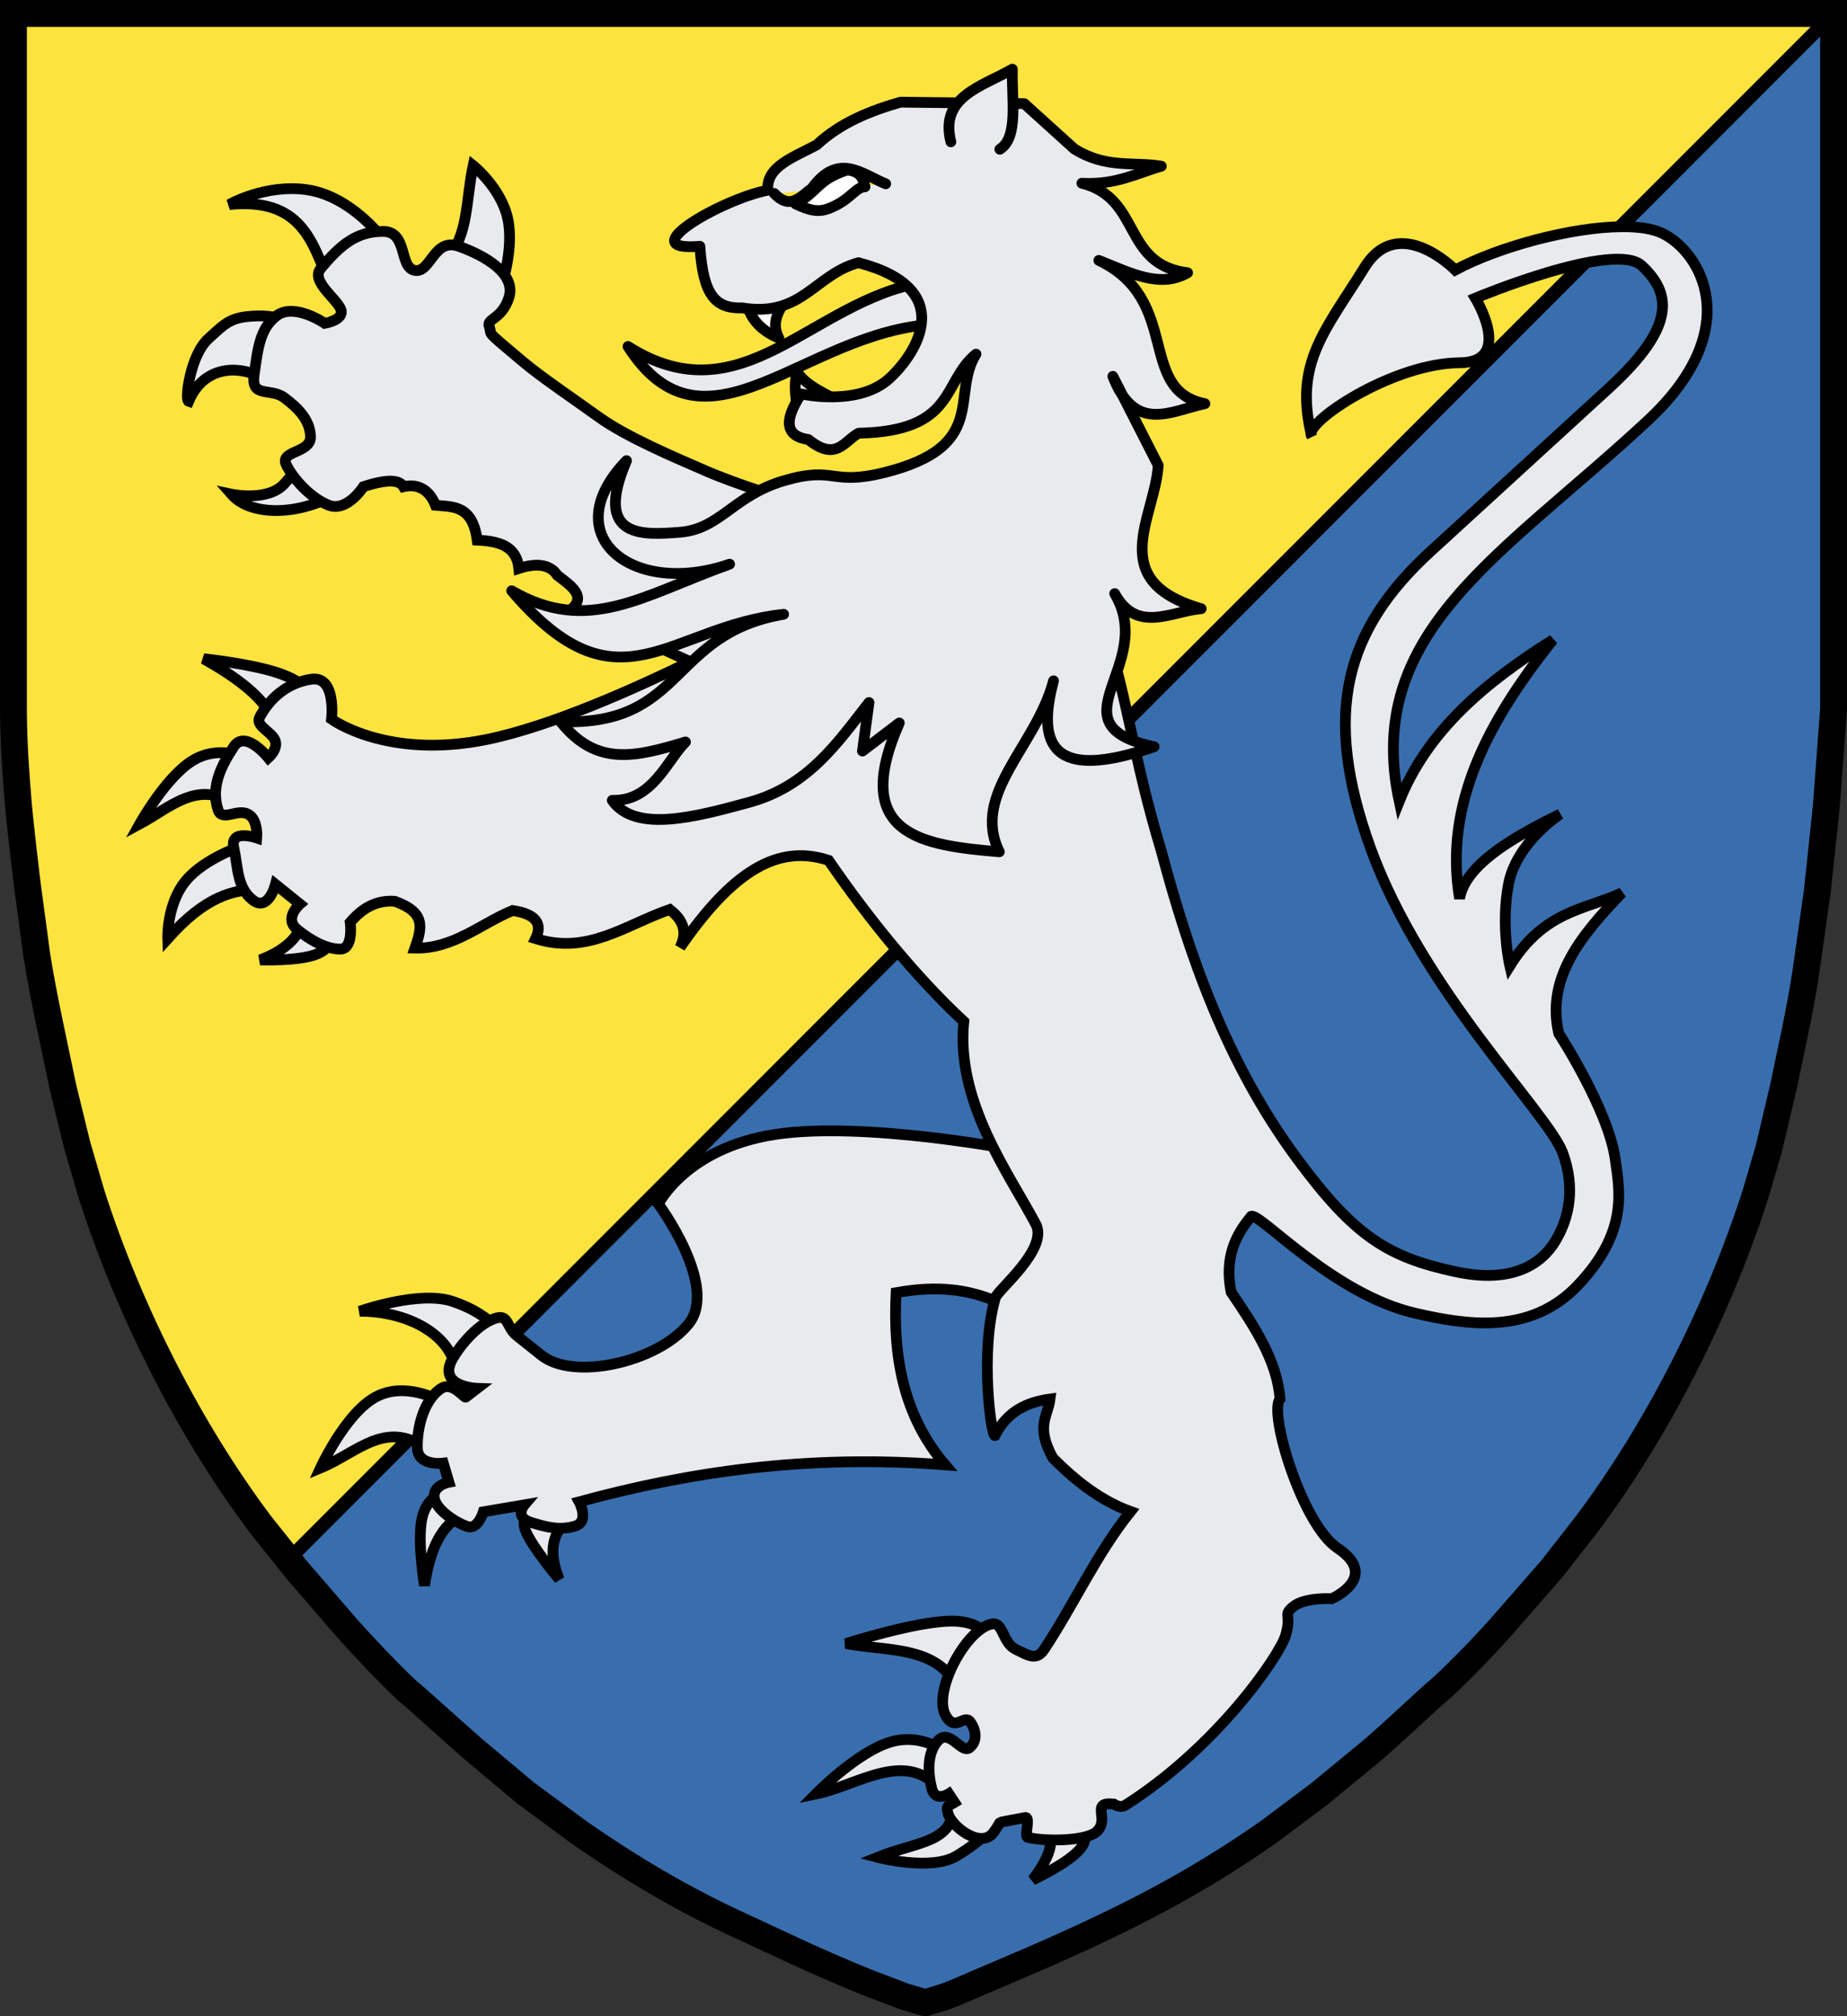<?xml version="1.0" encoding="UTF-8" standalone="no"?>
<!-- Created with Inkscape (http://www.inkscape.org/) -->
<svg
   xmlns:dc="http://purl.org/dc/elements/1.1/"
   xmlns:cc="http://creativecommons.org/ns#"
   xmlns:rdf="http://www.w3.org/1999/02/22-rdf-syntax-ns#"
   xmlns:svg="http://www.w3.org/2000/svg"
   xmlns="http://www.w3.org/2000/svg"
   xmlns:sodipodi="http://sodipodi.sourceforge.net/DTD/sodipodi-0.dtd"
   xmlns:inkscape="http://www.inkscape.org/namespaces/inkscape"
   width="550"
   height="600"
   id="svg2"
   sodipodi:version="0.32"
   inkscape:version="0.46"
   version="1.0"
   sodipodi:docname="Ulvåsaätten.svg"
   inkscape:output_extension="org.inkscape.output.svg.inkscape">
  <rect width="100%" height="100%" fill="#333333" stroke="none"/>
  <defs
     id="defs34">
    <inkscape:perspective
       sodipodi:type="inkscape:persp3d"
       inkscape:vp_x="0 : 300 : 1"
       inkscape:vp_y="0 : 1000 : 0"
       inkscape:vp_z="550 : 300 : 1"
       inkscape:persp3d-origin="275 : 200 : 1"
       id="perspective36" />
    <inkscape:perspective
       sodipodi:type="inkscape:persp3d"
       inkscape:vp_x="0 : 526.18109 : 1"
       inkscape:vp_y="0 : 1000 : 0"
       inkscape:vp_z="744.09448 : 526.18109 : 1"
       inkscape:persp3d-origin="372.04724 : 350.78739 : 1"
       id="perspective3290" />
    <inkscape:perspective
       id="perspective3292"
       inkscape:persp3d-origin="372.04724 : 350.78739 : 1"
       inkscape:vp_z="744.09448 : 526.18109 : 1"
       inkscape:vp_y="0 : 1000 : 0"
       inkscape:vp_x="0 : 526.18109 : 1"
       sodipodi:type="inkscape:persp3d" />
    <inkscape:perspective
       id="perspective3294"
       inkscape:persp3d-origin="372.04724 : 350.78739 : 1"
       inkscape:vp_z="744.09448 : 526.18109 : 1"
       inkscape:vp_y="0 : 1000 : 0"
       inkscape:vp_x="0 : 526.18109 : 1"
       sodipodi:type="inkscape:persp3d" />
    <inkscape:perspective
       id="perspective2531"
       inkscape:persp3d-origin="372.04724 : 350.78739 : 1"
       inkscape:vp_z="744.09448 : 526.18109 : 1"
       inkscape:vp_y="0 : 1000 : 0"
       inkscape:vp_x="0 : 526.18109 : 1"
       sodipodi:type="inkscape:persp3d" />
    <inkscape:perspective
       id="perspective2598"
       inkscape:persp3d-origin="372.04724 : 350.78739 : 1"
       inkscape:vp_z="744.09448 : 526.18109 : 1"
       inkscape:vp_y="0 : 1000 : 0"
       inkscape:vp_x="0 : 526.18109 : 1"
       sodipodi:type="inkscape:persp3d" />
    <inkscape:perspective
       sodipodi:type="inkscape:persp3d"
       inkscape:vp_x="0 : 526.18109 : 1"
       inkscape:vp_y="0 : 1000 : 0"
       inkscape:vp_z="744.09448 : 526.18109 : 1"
       inkscape:persp3d-origin="372.04724 : 350.78739 : 1"
       id="perspective2744" />
    <inkscape:perspective
       sodipodi:type="inkscape:persp3d"
       inkscape:vp_x="0 : 526.18109 : 1"
       inkscape:vp_y="0 : 1000 : 0"
       inkscape:vp_z="744.09448 : 526.18109 : 1"
       inkscape:persp3d-origin="372.04724 : 350.78739 : 1"
       id="perspective2677" />
    <inkscape:perspective
       id="perspective10"
       inkscape:persp3d-origin="372.04724 : 350.78739 : 1"
       inkscape:vp_z="744.09448 : 526.18109 : 1"
       inkscape:vp_y="0 : 1000 : 0"
       inkscape:vp_x="0 : 526.18109 : 1"
       sodipodi:type="inkscape:persp3d" />
  </defs>
  <sodipodi:namedview
     id="base"
     pagecolor="#ffffff"
     bordercolor="#666666"
     borderopacity="1.0"
     gridtolerance="10000"
     guidetolerance="10"
     objecttolerance="10"
     inkscape:pageopacity="0.0"
     inkscape:pageshadow="2"
     inkscape:zoom="1"
     inkscape:cx="275"
     inkscape:cy="300"
     inkscape:document-units="px"
     inkscape:current-layer="layer9"
     showgrid="false"
     inkscape:window-width="1152"
     inkscape:window-height="845"
     inkscape:window-x="-4"
     inkscape:window-y="-4"
     showguides="true"
     inkscape:guide-bbox="true" />
  <g
     inkscape:groupmode="layer"
     id="layer9"
     inkscape:label="lion"
     style="display:inline">
    <path
       style="fill:#386eae;fill-opacity:1;stroke:#000000;stroke-width:4;stroke-miterlimit:4;stroke-dasharray:none;stroke-opacity:1;display:inline"
       d="M 265.725,593.09 C 264.365,592.479 256.852,589.264 249.03,585.946 C 214.816,571.431 194.326,560.555 172.357,545.247 L 157.25,533.948 L 140.967,520.543 C 132.204,512.879 123.703,504.706 122.075,503.455 C 120.448,502.205 112.079,494.248 103.478,484.698 L 85.3,464.7 L 546,4 L 546,211 C 545.949,221.516 545.278,230.222 544.642,238.013 C 544.006,245.804 541.913,262.93 541.913,262.93 L 539.017,284.408 C 537.314,295.543 533.391,313.088 531.278,323.397 L 527.036,340.733 L 522.671,355.642 C 511.345,390.668 493.313,425.858 472.473,453.603 L 461.809,466.981 L 446.522,484.698 C 437.921,494.248 429.552,502.557 427.925,503.807 C 426.297,505.058 417.796,512.879 409.033,520.543 L 393.453,533.596 L 377.643,545.243 C 361.834,556.254 346.641,565.103 331.268,572.253 C 326.507,574.467 317.996,578.422 312.356,581.041 C 306.715,583.66 297.285,587.73 291.401,590.085 L 280.703,594.146 L 274.451,596 L 268.418,594.112 L 265.725,593.09 z"
       id="path2393"
       sodipodi:nodetypes="cscccscccczccccccccscccssccccc" />
    <path
       style="fill:#fce33e;fill-opacity:1;stroke:#000000;stroke-width:4;stroke-miterlimit:4;stroke-dasharray:none;stroke-opacity:1"
       d="M 85.3,464.7 L 77.527,453.603 C 56.687,425.858 38.655,390.668 27.329,355.642 L 23.315,341.965 L 18.922,323.397 C 16.809,313.088 14.066,301.177 12.363,290.042 L 8.815,265.043 L 6.163,239.942 L 4,211 L 4,4 L 546,4 L 85.3,464.7 z"
       id="path2384"
       sodipodi:nodetypes="cccccccccccc" />
    <path
       style="fill:none;fill-opacity:1;stroke:#000000;stroke-width:8;stroke-miterlimit:4;stroke-dasharray:none;stroke-opacity:1;display:inline"
       d="M 284.275,593.09 C 285.635,592.479 293.148,589.264 300.97,585.946 C 335.184,571.431 355.674,560.555 377.643,545.247 L 392.75,533.948 L 409.033,520.543 C 417.796,512.879 426.297,504.706 427.925,503.455 C 429.552,502.205 437.921,494.248 446.522,484.698 L 462.161,466.805 L 472.473,453.603 C 493.313,425.858 511.345,390.668 522.671,355.642 L 526.685,341.965 L 531.078,323.397 C 533.191,313.088 535.934,301.177 537.637,290.042 L 541.185,265.043 L 543.837,239.942 L 546,211 L 546,4 L 4,4 L 4,211 C 4.051,221.516 4.722,230.222 5.358,238.013 C 5.994,245.804 8.087,262.93 8.087,262.93 L 10.983,284.408 C 12.686,295.543 16.609,313.088 18.722,323.397 L 22.964,340.733 L 27.329,355.642 C 38.655,390.668 56.687,425.858 77.527,453.603 L 88.191,466.981 L 103.478,484.698 C 112.079,494.248 120.448,502.557 122.075,503.807 C 123.703,505.058 132.204,512.879 140.967,520.543 L 156.547,533.596 L 172.357,545.243 C 188.166,556.254 203.359,565.103 218.732,572.253 C 223.493,574.467 232.004,578.422 237.644,581.041 C 243.285,583.66 252.715,587.73 258.599,590.085 L 269.297,594.146 L 275.549,596 L 281.582,594.112 L 284.275,593.09 z"
       id="path3368"
       sodipodi:nodetypes="cscccsccccccccccccczccccccccscccssccccc" />
    <path
       d="M 102.164,145.677 C 91.388,153.094 75.26,154.375 68.881,147.058 C 68.881,147.058 79.715,149.374 84.615,144.019 C 91.264,136.753 91.505,133.319 92.482,134.903 L 102.164,145.677 z"
       style="fill:#e8eaee;fill-opacity:1;fill-rule:evenodd;stroke:#000000;stroke-width:3.2;stroke-linecap:butt;stroke-linejoin:miter;stroke-miterlimit:4;stroke-dasharray:none;stroke-opacity:1;display:inline"
       id="path1738" />
    <path
       d="M 81.589,114.459 C 72.153,107.729 60.774,108.499 56.173,119.432 C 54.955,119.014 56.688,105.738 61.922,100.922 C 67.304,95.97 68.73,94.223 76.748,94.015 C 84.766,93.808 94.902,98.159 94.902,98.159 L 81.589,114.459 z"
       style="fill:#e8eaee;fill-opacity:1;fill-rule:evenodd;stroke:#000000;stroke-width:3.2;stroke-linecap:butt;stroke-linejoin:miter;stroke-miterlimit:4;stroke-dasharray:none;stroke-opacity:1;display:inline"
       id="path1748" />
    <path
       d="M 97.928,84.07 C 92.98,71.709 89.563,58.767 68.276,60.864 C 68.276,60.864 78.901,54.741 91.271,56.443 C 106.557,58.548 117.8,75.497 116.99,75.782 L 97.928,84.07 z"
       style="fill:#e8eaee;fill-opacity:1;fill-rule:evenodd;stroke:#000000;stroke-width:3.2;stroke-linecap:butt;stroke-linejoin:miter;stroke-miterlimit:4;stroke-dasharray:none;stroke-opacity:1;display:inline"
       id="path1750" />
    <path
       d="M 133.026,76.611 C 139.473,70.987 138.786,58.849 140.892,49.261 C 140.892,49.261 149.137,55.822 151.18,65.008 C 153.222,74.193 149.062,86.004 149.062,86.004 L 133.026,76.611 z"
       style="fill:#e8eaee;fill-opacity:1;fill-rule:evenodd;stroke:#000000;stroke-width:3.2;stroke-linecap:butt;stroke-linejoin:miter;stroke-miterlimit:4;stroke-dasharray:none;stroke-opacity:1;display:inline"
       id="path1752" />
    <g
       id="g3277">
      <path
         id="path1572"
         style="fill:#e8eaee;fill-opacity:1;fill-rule:evenodd;stroke:#000000;stroke-width:3.2;stroke-linecap:butt;stroke-linejoin:miter;stroke-miterlimit:4;stroke-dasharray:none;stroke-opacity:1;display:inline"
         d="M 135.94,411.62 C 137.028,397.97 121.86,390.139 107.137,390.21 C 107.137,390.21 124.717,383.942 134.748,387.282 C 144.779,390.621 148.454,395.882 148.454,395.882 L 135.94,411.62 z" />
      <path
         id="path1574"
         style="fill:#e8eaee;fill-opacity:1;fill-rule:evenodd;stroke:#000000;stroke-width:3.2;stroke-linecap:butt;stroke-linejoin:miter;stroke-miterlimit:4;stroke-dasharray:none;stroke-opacity:1;display:inline"
         d="M 128.392,432.116 C 115.327,421.593 106.715,432.213 95.418,436.873 C 95.418,436.873 102.767,420.816 111.706,415.829 C 120.645,410.842 131.172,416.927 131.172,416.927 L 128.392,432.116 z" />
      <path
         id="path1624"
         style="fill:#e8eaee;fill-opacity:1;fill-rule:evenodd;stroke:#000000;stroke-width:3.2;stroke-linecap:butt;stroke-linejoin:miter;stroke-miterlimit:4;stroke-dasharray:none;stroke-opacity:1;display:inline"
         d="M 138.323,450.598 C 133.045,452.863 128.526,457.924 126.405,471.826 C 126.405,471.826 124.22,458.924 125.611,452.062 C 127.001,445.2 131.967,444.376 131.967,444.376 L 138.323,450.598 z" />
      <path
         id="path1626"
         style="fill:#e8eaee;fill-opacity:1;fill-rule:evenodd;stroke:#000000;stroke-width:3.2;stroke-linecap:butt;stroke-linejoin:miter;stroke-miterlimit:4;stroke-dasharray:none;stroke-opacity:1;display:inline"
         d="M 168.516,452.794 C 164.022,457.015 163.61,462.848 166.53,469.996 C 166.53,469.996 158.584,460.571 156.598,455.722 C 154.612,450.873 158.584,450.598 158.584,450.598 L 168.516,452.794 z" />
      <path
         id="path1760"
         style="fill:#e8eaee;fill-opacity:1;fill-rule:evenodd;stroke:#000000;stroke-width:3.2;stroke-linecap:butt;stroke-linejoin:miter;stroke-miterlimit:4;stroke-dasharray:none;stroke-opacity:1;display:inline"
         d="M 302.233,342.243 C 302.233,342.243 257.427,333.573 230.881,337.585 C 204.334,341.596 196.047,358.288 196.047,358.288 C 196.047,358.288 214.166,382.744 205.037,394.002 C 195.907,405.259 170.9,411.041 161.214,403.318 L 153.91,397.495 C 150.347,394.655 151.803,390.249 146.185,392.837 C 140.567,395.425 135.387,402.728 134.246,405.389 C 131.074,412.789 142.112,413.153 142.112,413.153 L 138.741,415.741 C 138.421,416.403 134.845,411.006 131.437,413.153 C 126.024,416.563 124.133,425.316 124.274,430.88 C 124.414,436.444 131.999,435.409 131.999,435.409 L 133.684,441.102 C 133.684,441.102 128.768,442.008 129.33,445.761 C 129.892,449.513 136.248,453.395 139.303,454.301 C 142.358,455.207 143.938,449.901 143.938,449.901 L 156.158,447.831 C 156.158,447.831 153.068,451.454 157.984,453.007 C 162.9,454.56 166.727,455.465 171.186,454.171 C 175.646,452.878 172.451,446.925 172.451,446.925 C 204.944,438.102 240.001,432.724 281.445,435.926 C 269.002,421.366 265.844,403.716 266.838,384.685 C 292.441,380.076 301.117,391.062 316.279,396.072 C 320.666,376.272 310.888,359.373 302.233,342.243 z" />
    </g>
    <path
       d="M 81.403,214.45 C 78.763,207.67 70.667,201.711 60.65,196.041 C 60.65,196.041 74.503,197.505 82.687,200.225 C 90.87,202.944 93.384,206.919 93.384,206.919 L 81.403,214.45 z"
       style="fill:#e8eaee;fill-opacity:1;fill-rule:evenodd;stroke:#000000;stroke-width:3.218;stroke-linecap:butt;stroke-linejoin:miter;stroke-miterlimit:4;stroke-dasharray:none;stroke-opacity:1;display:inline"
       id="path1564" />
    <path
       d="M 69.85,239.344 C 58.832,231.885 50.541,240.422 41.609,245.201 C 41.609,245.201 49.322,231.341 57.238,226.424 C 65.154,221.508 73.273,225.537 73.273,225.537 L 69.85,239.344 z"
       style="fill:#e8eaee;fill-opacity:1;fill-rule:evenodd;stroke:#000000;stroke-width:3.218;stroke-linecap:butt;stroke-linejoin:miter;stroke-miterlimit:4;stroke-dasharray:none;stroke-opacity:1;display:inline"
       id="path1566" />
    <path
       d="M 77.338,264.656 C 69.572,264.729 61.305,266.566 49.953,279.3 C 49.953,279.3 49.578,269.102 55.302,262.146 C 61.025,255.19 72.845,251.477 72.845,251.477 L 77.338,264.656 z"
       style="fill:#e8eaee;fill-opacity:1;fill-rule:evenodd;stroke:#000000;stroke-width:3.218;stroke-linecap:butt;stroke-linejoin:miter;stroke-miterlimit:4;stroke-dasharray:none;stroke-opacity:1;display:inline"
       id="path1568" />
    <path
       d="M 89.745,274.723 C 89.139,278.837 84.45,283.099 77.485,285.66 C 77.485,285.66 89.854,286.105 94.882,283.693 C 99.91,281.281 98.733,277.417 98.733,277.417 L 89.745,274.723 z"
       style="fill:#e8eaee;fill-opacity:1;fill-rule:evenodd;stroke:#000000;stroke-width:3.218;stroke-linecap:butt;stroke-linejoin:miter;stroke-miterlimit:4;stroke-dasharray:none;stroke-opacity:1;display:inline"
       id="path1570" />
    <path
       d="M 309.685,543.093 C 313.46,545.46 315.078,549.304 307.546,559.41 C 307.546,559.41 318.136,554.494 321.666,550.206 C 325.197,545.917 321.666,542.256 321.666,542.256 L 309.685,543.093 z"
       style="fill:#e8eaee;fill-opacity:1;fill-rule:evenodd;stroke:#000000;stroke-width:3.218;stroke-linecap:butt;stroke-linejoin:miter;stroke-miterlimit:4;stroke-dasharray:none;stroke-opacity:1;display:inline"
       id="path1634" />
    <path
       d="M 284.012,537.654 C 283.535,548.508 273.066,547.992 261.333,552.716 C 261.333,552.716 277.272,556.9 284.867,552.297 C 292.463,547.695 295.993,543.511 295.993,543.511 L 284.012,537.654 z"
       style="fill:#e8eaee;fill-opacity:1;fill-rule:evenodd;stroke:#000000;stroke-width:3.218;stroke-linecap:butt;stroke-linejoin:miter;stroke-miterlimit:4;stroke-dasharray:none;stroke-opacity:1;display:inline"
       id="path1632" />
    <path
       d="M 279.733,532.215 C 269.238,520.647 255.493,531.325 242.934,533.888 C 242.934,533.888 255.236,521.337 265.184,518.408 C 275.133,515.479 282.728,522.174 282.728,522.174 L 279.733,532.215 z"
       style="fill:#e8eaee;fill-opacity:1;fill-rule:evenodd;stroke:#000000;stroke-width:3.218;stroke-linecap:butt;stroke-linejoin:miter;stroke-miterlimit:4;stroke-dasharray:none;stroke-opacity:1;display:inline"
       id="path1630" />
    <path
       d="M 287.007,507.53 C 282.77,489.238 265.789,491.714 251.92,489.121 C 251.92,489.121 272.458,482.531 283.156,482.427 C 293.853,482.322 294.709,488.703 294.709,488.703 L 287.007,507.53 z"
       style="fill:#e8eaee;fill-opacity:1;fill-rule:evenodd;stroke:#000000;stroke-width:3.218;stroke-linecap:butt;stroke-linejoin:miter;stroke-miterlimit:4;stroke-dasharray:none;stroke-opacity:1;display:inline"
       id="path1628" />
    <path
       style="fill:#e8eaee;fill-opacity:1;fill-rule:evenodd;stroke:#000000;stroke-width:3.2;stroke-linecap:butt;stroke-linejoin:miter;stroke-miterlimit:4;stroke-dasharray:none;stroke-opacity:1;display:inline"
       d="M 482.906,67.471 C 468.051,67.583 446.512,73.334 433.344,80.349 C 433.344,80.349 416.515,63.199 406.375,79.515 C 394.768,98.193 385.487,107.794 390.375,128.897 C 391.091,123.965 415.539,108.113 434.625,107.959 C 451.015,107.826 439.344,88.718 439.344,88.718 C 439.344,88.718 480.839,71.374 488.969,79.114 C 497.099,86.854 499.99,96.409 479.125,115.494 L 426.063,164.043 C 400.473,187.449 393.618,212.308 408.094,252.307 C 423.517,294.922 461.153,331.384 465.406,343.227 C 469.041,353.348 467.434,362.241 463.156,369.323 C 459.159,375.941 450.631,382.128 433.5,378.465 C 413.151,374.113 403.347,367.864 386.438,345.08 C 365.012,316.211 353.925,283.602 345.781,253.141 C 337.414,225.316 337.04,213.425 328.094,182.85 L 297.656,170.435 C 282.142,162.12 253.859,153.057 241.375,150.454 C 234.813,149.086 219.005,143.971 210.188,140.139 C 200.953,136.125 186.651,130.091 178.438,124.203 C 170.224,118.316 161.047,112.114 155.844,107.742 C 143.597,97.454 146.815,100.217 145.656,97.088 C 144.827,94.848 149.336,95.061 151.469,88.78 C 153.979,81.388 144.183,76.001 136.656,73.308 C 129.13,70.614 128.265,81.37 123.5,80.473 C 118.735,79.575 121.533,68.791 113.969,68.861 C 106.405,68.93 101.703,72.458 95.5,79.917 C 92.399,83.646 100.422,88.973 101.5,92.116 C 102.578,95.258 96.719,96.223 96.719,96.223 C 96.719,96.223 87.757,90.077 82.5,93.876 C 77.243,97.675 76.747,104.235 75.688,111.418 C 74.629,118.6 80.54,115.296 84.625,118.335 C 88.71,121.374 92.317,124.944 92.469,129.917 C 92.62,134.889 83.252,134.08 85.219,138.224 C 87.185,142.368 92.491,148.289 97.938,150.361 C 103.384,152.433 108.219,144.833 108.219,144.833 C 115.819,142.357 118.99,142.904 120.156,144.833 C 123.698,144.013 127.557,145.023 129.688,150.361 C 134.975,150.867 140.697,150.285 142.094,160.738 C 148.364,161.04 153.81,162.316 154.5,169.169 C 159.284,167.618 163.628,167.65 166,171.238 C 169.995,174.258 174.372,177.232 170.531,180.967 L 205.5,196.902 C 189.925,204.52 164.341,216.106 144.938,220.065 C 115.199,226.131 98.719,214.012 98.719,214.012 C 98.719,214.012 100.238,201.076 92.75,202.121 C 85.262,203.167 80.125,208.164 77.344,213.394 C 75.953,216.009 80.64,217.599 81.844,220.188 C 83.047,222.777 79.906,225.531 79.906,225.531 C 79.906,225.531 73.048,216.966 69.625,222.196 C 66.202,227.425 62.584,233.891 64.938,241.003 C 66.114,244.56 70.483,240.691 73.719,242.208 C 76.955,243.725 76.469,249.373 76.469,249.373 C 76.469,249.373 68.341,246.554 69.625,252.307 C 70.909,258.06 70.481,264.014 75.188,267.779 C 79.894,271.545 82.031,263.178 82.031,263.178 L 89.313,269.045 C 89.313,269.045 84.404,273.234 88.469,276.581 C 92.534,279.928 97.248,282.449 101.313,282.449 C 105.378,282.449 104.281,274.481 104.281,274.481 C 107.71,270.447 111.86,267.798 117.563,268.212 C 126.511,271.472 125.892,275.571 123.563,282.14 C 134.98,282.432 143.339,274.775 152.656,270.96 C 159.691,272.007 161.59,274.937 159.5,279.329 C 175.091,284.197 186.014,275.32 199.438,270.651 C 202.311,272.94 205.315,276.328 202.5,281.955 C 217.904,259.641 231.315,250.992 246.719,256.013 C 258.967,273.847 273.072,291.066 287,303.974 C 284.617,327.777 300.184,348.823 308.406,364.227 C 312.376,371.664 297.097,383.825 296.406,386.185 C 291.727,402.169 295.134,427.572 296.281,427.198 C 299.919,419.991 305.836,417.249 312.688,416.327 C 312.038,421.499 308.299,424.415 313.531,433.9 C 320.526,440.929 328.053,446.708 336.656,449.805 C 326.578,462.357 319.965,477.166 310.969,490.787 C 308.615,494.351 306.257,492.67 302.406,490.787 C 298.555,488.904 298.741,482.791 295.563,483.251 C 287.859,484.367 277.704,503.272 281.531,510.397 C 284.361,515.666 287.108,509.981 288.906,512.405 C 290.704,514.829 291.122,518.174 288.719,520.095 C 286.316,522.016 282.736,514.26 279.313,518.026 C 275.889,521.791 276.368,527.887 277.438,532.17 C 278.507,536.453 282.531,533.807 282.531,533.807 L 284.25,536.401 C 282.657,537.4 281.613,536.948 282.281,539.582 C 283.295,543.578 292.151,550.339 295.844,545.326 C 297.266,543.396 297.724,542.29 297.781,542.3 L 305.25,540.879 C 307.004,540.551 304.887,546.493 306.031,546.778 C 311.165,548.054 323.199,547.9 326.406,545.203 C 330.792,541.514 324.385,536.066 331.656,536.864 C 331.656,536.864 333.564,538.183 335.063,537.235 C 362.227,520.045 380.967,492.893 382.844,486.617 C 384.751,480.241 381.796,480.751 385.219,478.032 C 388.642,475.312 396.563,475.747 396.563,475.747 C 396.563,475.747 411.192,469.316 398.25,460.676 C 387.806,453.702 377.695,420.464 381.156,416.327 C 380.347,405.01 373.544,394.743 366.594,384.518 C 364.581,374.373 367.807,367.654 372.594,361.942 C 375.331,360.978 396.931,385.135 421.375,390.787 C 436.534,394.292 455.692,397.419 469.875,382.448 C 484.932,366.555 482.311,354.448 480.969,344.864 C 478.911,330.167 464.156,307.526 464.156,307.526 C 460.326,290.756 471.111,278.097 482.969,265.71 C 471.65,270.881 459.861,270.976 449.594,287.452 C 449.594,287.452 446.834,275.729 449.188,263.178 C 451.541,250.626 464.594,242.27 464.594,242.27 C 449.27,249.767 436.389,257.67 434.625,267.378 C 429.854,239.101 443.412,214.23 462.438,190.386 C 442.626,202.865 425.151,217.171 416.656,238.502 C 405.821,187.976 447.451,165.326 490.688,125.13 C 520.23,97.645 506.284,74.787 494.969,69.416 C 492.06,68.036 487.858,67.433 482.906,67.471 z M 390.375,128.928 C 390.336,129.243 390.396,129.515 390.563,129.731 C 390.496,129.46 390.437,129.196 390.375,128.928 z"
       id="path1727"
       sodipodi:nodetypes="csscscsccssssscccssssssssssscssssssscccccccscssscssscssccsscccccccccssccccssssssssccssccsssssscscccsssccsscccccscccc" />
    <g
       id="g3284">
      <path
         id="path3620"
         style="fill:#ffffff;fill-opacity:1;fill-rule:evenodd;stroke:#000000;stroke-width:3.2;stroke-linecap:round;stroke-linejoin:round;stroke-miterlimit:4;stroke-dasharray:none;stroke-opacity:1"
         d="M 237.37,122.69 C 237.33,118.706 236.159,116.082 237.293,110.685 C 240.75,115.471 245.947,117.002 250.421,119.887" />
      <path
         id="path3622"
         style="fill:#e8eaee;fill-opacity:1;fill-rule:evenodd;stroke:#000000;stroke-width:3.2;stroke-linecap:round;stroke-linejoin:round;stroke-miterlimit:4;stroke-dasharray:none;stroke-opacity:1"
         d="M 274.621,84.06 C 241.544,89.645 221.012,124.733 187.004,103.114 C 210.066,139.05 239.629,98.492 278.263,96.501 L 274.621,84.06 z" />
      <path
         id="path3624"
         style="fill:#ffffff;fill-opacity:1;fill-rule:evenodd;stroke:#000000;stroke-width:3.2;stroke-linecap:round;stroke-linejoin:round;stroke-miterlimit:4;stroke-dasharray:none;stroke-opacity:1"
         d="M 222.407,90.319 C 223.513,95.126 226.853,98.454 231.934,100.627 C 228.885,94.758 233.444,90.644 235.992,86.065" />
      <path
         id="path3626"
         style="fill:#e8eaee;fill-opacity:1;fill-rule:evenodd;stroke:#000000;stroke-width:3.2;stroke-linecap:round;stroke-linejoin:round;stroke-miterlimit:4;stroke-dasharray:none;stroke-opacity:1"
         d="M 258.769,209.065 L 256.82,223.508 L 267.793,215.141 C 253.002,248.688 274.733,251.558 297.58,253.489 C 289.07,236.138 308.57,222.147 313.725,202.605 C 308.553,221.881 313.427,232.712 343.664,222.221 C 312.481,215.475 344.669,198.061 331.935,176.655 C 338.534,188.655 348.673,181.937 357.693,181.141 C 328.868,172.868 343.959,153.957 344.894,138.476 L 331.383,111.993 C 338.033,129.169 348.832,122.225 358.797,120.13 C 338.378,116.061 352.004,89.313 327.213,77.493 C 336.231,81.035 345.377,85.991 353.646,81.166 C 334.028,78.745 340.096,59.053 322.164,54.535 C 332.279,55.08 338.374,51.59 345.818,49.455 C 337.253,48.05 329.481,50.258 319.921,44.331 L 304.995,30.841 L 268.169,30.402 C 259.032,33.02 250.332,36.505 243.203,43.11 C 236.564,46.736 228.056,49.458 228.656,56.586 C 214.495,59.436 187.748,75.018 208.412,73.289 C 209.372,87.887 213.045,91.877 220.986,91.626 C 238.808,94.53 242.555,81.729 255.612,78.178 C 284.994,85.807 273.403,104.739 264.887,112.584 C 255.63,121.11 238.575,117.233 238.575,117.233 C 233.227,125.282 233.937,129.805 240.704,130.8 C 249.017,137.501 251.422,131.184 255.667,128.922 C 284.827,128.297 280.358,113.798 290.637,105.384 C 283.004,117.532 294.641,132.835 263.365,140.626 C 247.215,144.656 248.82,138.574 233.568,143.018 C 218.316,147.463 214.483,157.49 202.357,158.403 C 191.517,159.22 176.536,160.443 186.565,137.085 C 165.032,159.322 188.385,177.872 217.257,167.892 C 191.314,177.142 175.221,189.066 152.373,175.817 C 184.33,213.264 198.888,186.53 233.348,182.802 C 199.202,188.617 204.091,216.098 166.918,214.767 C 177.634,228.162 189.089,225.335 204.12,220.802 C 198.61,226.29 194.246,238.534 182.315,238.174 C 189.203,247.972 207.36,243.052 223.022,238.781 C 240.842,233.922 249.46,220.879 258.769,209.065 z" />
      <path
         id="path2602"
         style="fill:#e8eaee;fill-opacity:1;fill-rule:evenodd;stroke:#000000;stroke-width:3.2;stroke-linecap:round;stroke-linejoin:round;stroke-miterlimit:4;stroke-dasharray:none;stroke-opacity:1"
         d="M 283.152,42.211 C 279.718,28.753 292.33,25.808 301.458,20.581 C 301.211,29.527 303.366,40.883 297.732,44.422" />
      <path
         id="path3629"
         style="fill:#fce33e;fill-opacity:1;fill-rule:evenodd;stroke:#000000;stroke-width:3.2;stroke-linecap:round;stroke-linejoin:round;stroke-miterlimit:4;stroke-dasharray:none;stroke-opacity:1"
         d="M 230.551,57.581 C 235.503,62.704 238.378,58.381 241.708,56.129 C 249.627,45.187 256.583,51.788 263.742,54.702"
         sodipodi:nodetypes="ccc" />
      <path
         id="path3631"
         style="fill:#ffffff;fill-opacity:1;fill-rule:evenodd;stroke:#000000;stroke-width:3.2;stroke-linecap:round;stroke-linejoin:round;stroke-miterlimit:4;stroke-dasharray:none;stroke-opacity:1"
         d="M 236.963,60.722 C 241.329,62.725 243.887,63.37 247.462,61.773 C 253.301,59.369 254.734,55.686 257.577,55.586 C 257.054,53.212 256.291,50.973 252.251,50.591 C 243.261,53.561 244.029,56.619 236.963,60.722 z" />
    </g>
  </g>
</svg>
